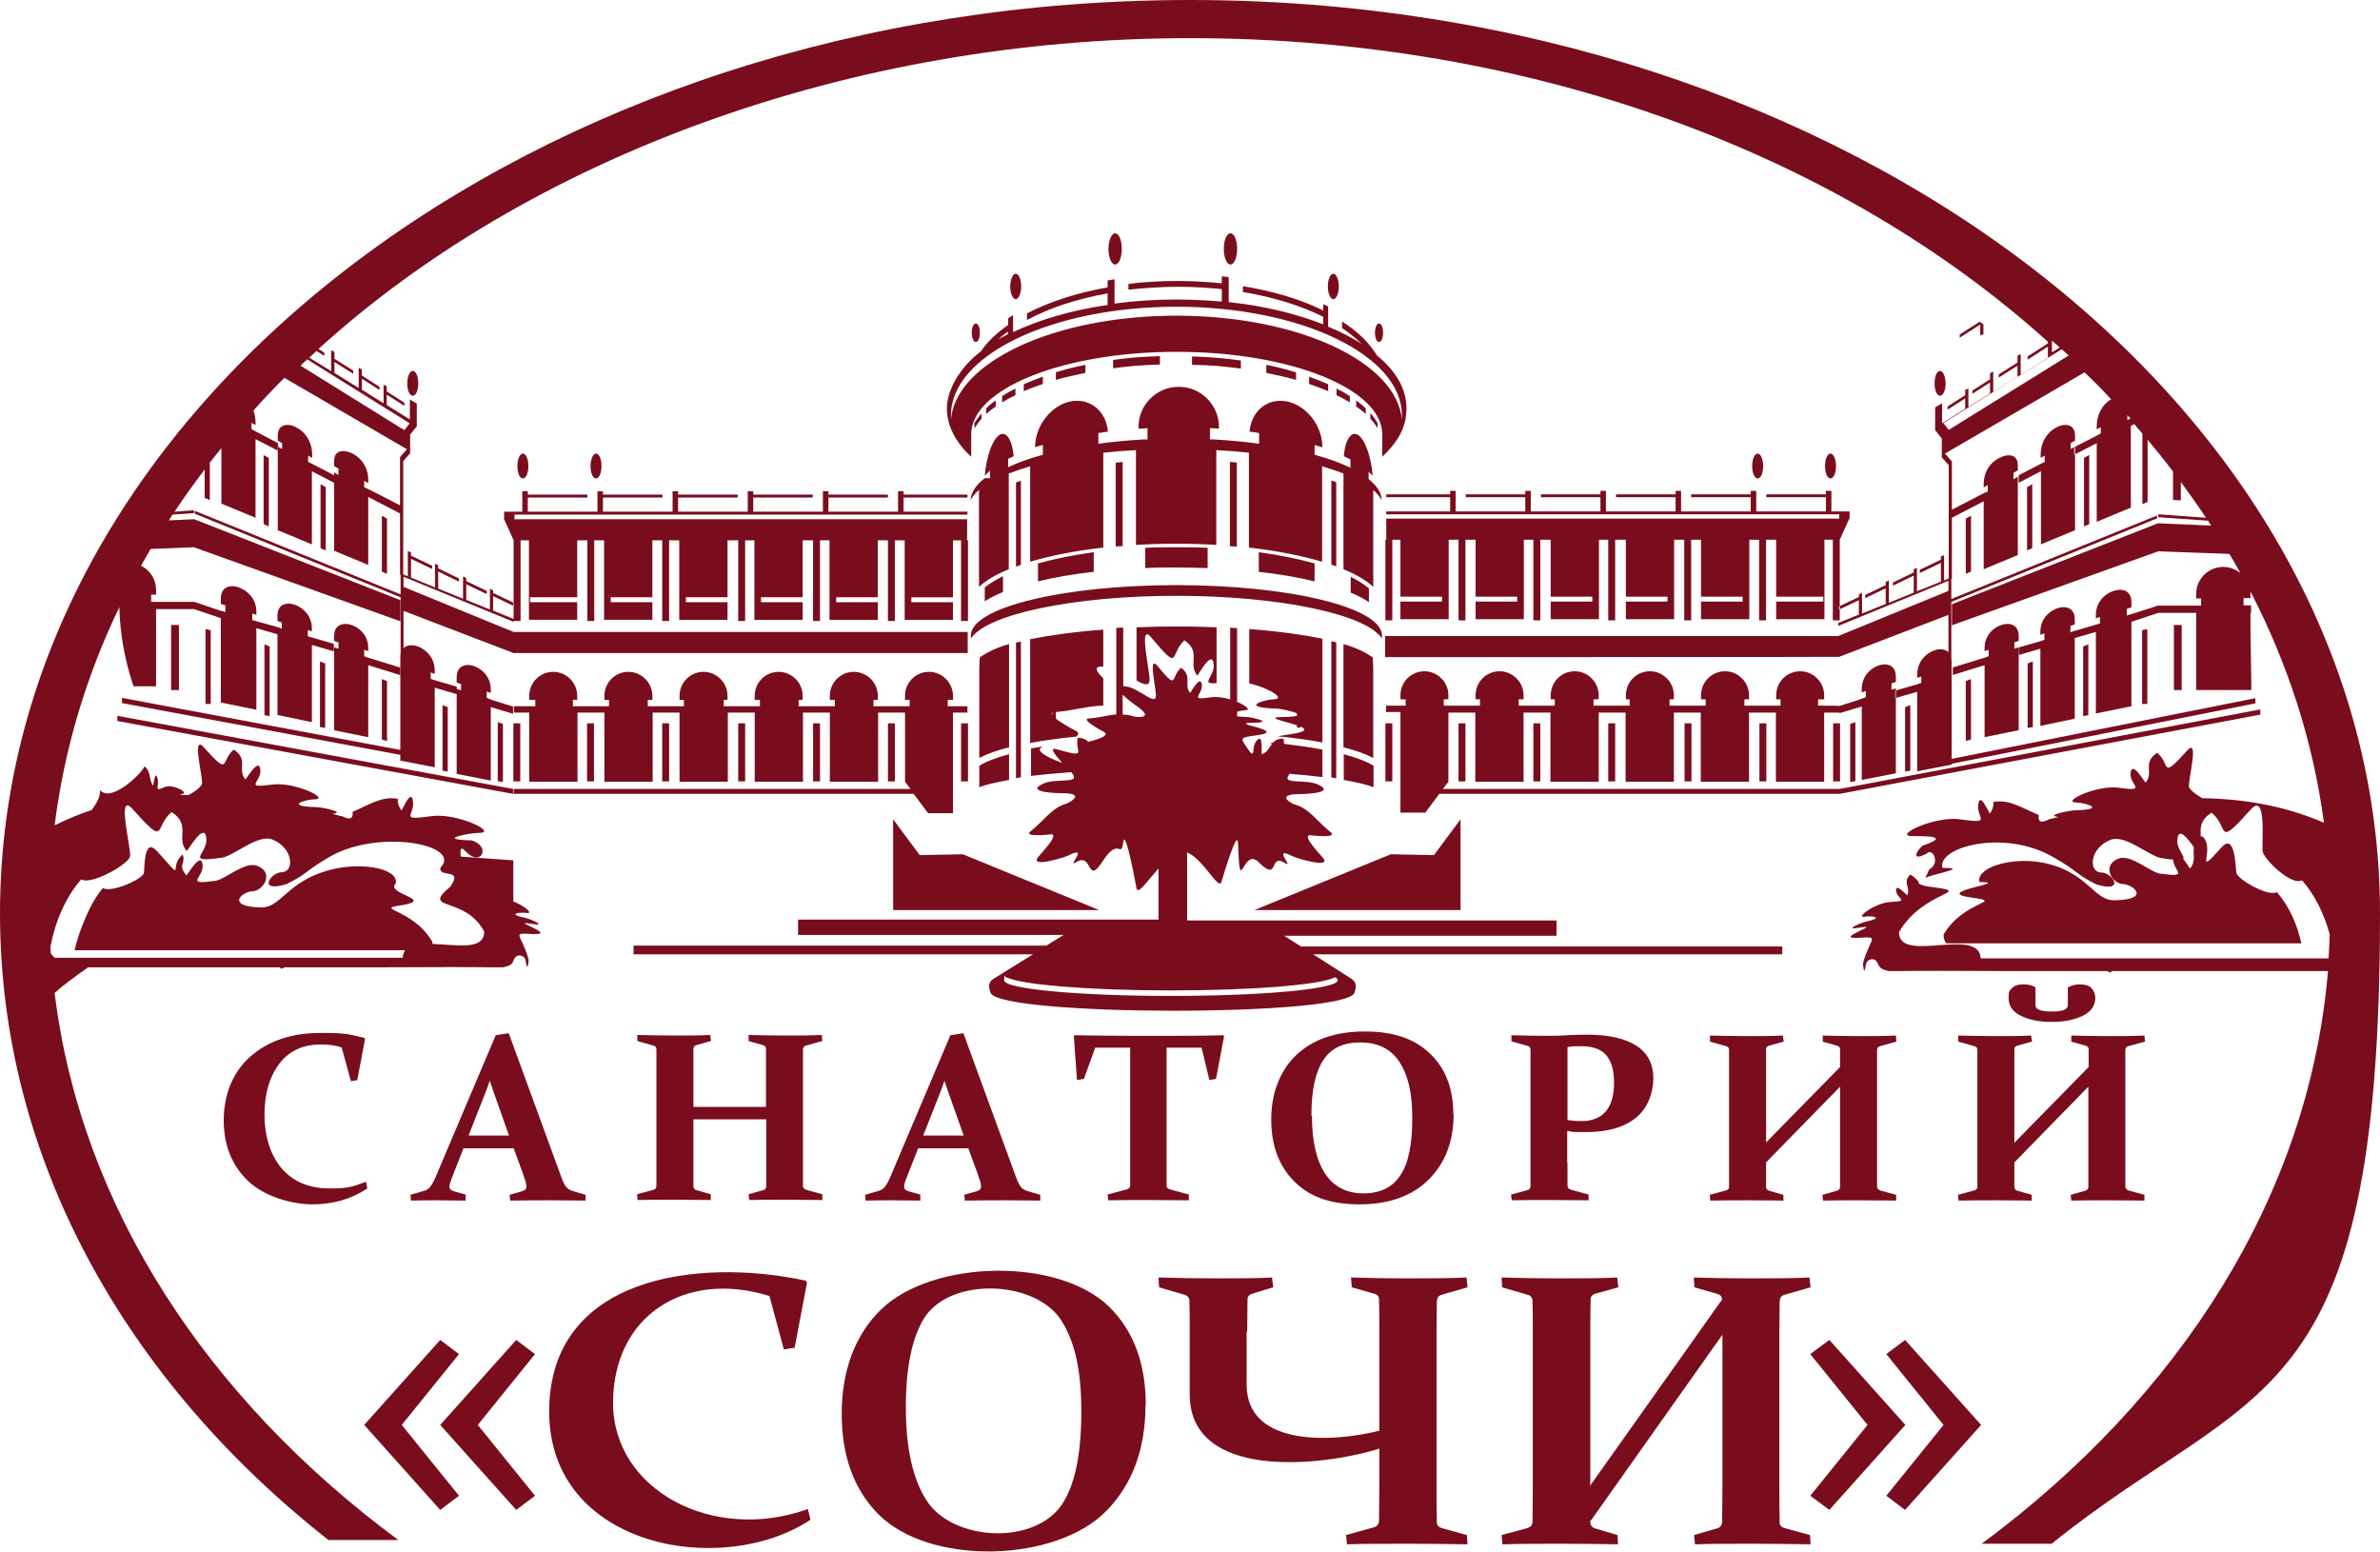 <?xml version="1.0" encoding="UTF-8"?>
<svg id="Layer_1" xmlns="http://www.w3.org/2000/svg" version="1.1" viewBox="0 0 823.4 536.7">
  <!-- Generator: Adobe Illustrator 29.3.1, SVG Export Plug-In . SVG Version: 2.1.0 Build 151)  -->
  <defs>
    <style>
      .st0 {
        fill: #7a0d1d;
        fill-rule: evenodd;
      }
    </style>
  </defs>
  <path class="st0" d="M385.8,80.7c1.3,0,2.3,2.4,2.3,5.4s-1,5.4-2.3,5.4-2.3-2.4-2.3-5.4,1.1-5.4,2.3-5.4h0ZM411.7,0c227.4,0,411.7,141.5,411.7,316s-43.2,161.3-113.6,218h-24.2c68.6-50.8,113.3-120.4,119.8-198.1h-74.6l-.8.5-1.1-.5h-35c-16.5-.1-30-.1-36.2,0h-4.3c-2.8-.6-3.2-1.4-3.7-2.5-1-2.6-3.8-1.6-4.1,0-.7,4.3-.9,1.6-1.1,0l.4-1.5c2.6-7.9,5.3-7.9-1.9-7.5-9.1.5,8.1-4.8.9-3.6-6.8,1.2,0-1.6,1.3-1.9,7.4-1.6,2.1-2.2,0-1.8-3.7.6,3.7-4.9,8.9-5.1,6.8-.3,2.2-1,1.9-3.8-.4-3.1,3.7,1.5,3.8,1.5,1.4-2.7-1.8-4.3,1.1-7.2,1.4.8,2.3,1.9,2.9,2.5-.4.7.8,1.4,5.1,1.9,14.1,1.9-3.5,1.1-11.9,15.5-.2,11,26.6-1.6,28.2,8.5,0,.2,0,.4.1.6h120.3c.2-2.8.3-5.5.4-8.3-1.9-6.9-5-13.5-9.6-18.7-3.6,2.1-13.3-7.4-13.6-10-.4-3.1,1.5-20.7-4.1-14.5-12.3,13.7-7.3,6.2-13.6,1.1-4.3,2.9-3.8,5.6-3.7,8.4.1-.1.3-.2.4-.3,5.2,4.2-3.4,15.2,6.8,3.9,4.6-5.1,4.8,6.3,5.1,8.8.3,2.2,11,8.4,14,6.7,4.3,4.8,7,11.1,8.5,17.7h-122.8c-.6-.6-1-1.6-1-3,6.9-11.9,21.5-11.2,9.8-12.8-14.8-2,14.7-5.3,2.6-5.4-1.5-6,17.6-11.2,31.6-3.2,7.7,4.4,9.8,9.8,15.4,9.5,12.5-.3,6.1-5.5,2.7-5.6-3.6,0-7.7-6.3-1.6-8.8,4.2-1.7,11.1,4.8,14.5,5.2,10.4,1.4,4.6-.8,4.4-4.9-1.1,0-2.4-.2-4.1-.5-4.1-.6-12.5-8.3-17.5-6.3-7.4,2.9-7.7,11.2-3.3,11.3,4.1,0,8.6,7.3-1.7,4.1-7.8-4-5.7-4.2-15-9.5-17-9.7-40-3.4-38.2,3.8,8.9,0-1,1.6-5.9,3.4.4-.7.8-1.6,1.3-2.8,4.1-2.2,1.2-7.8-.9-5.5-6.6,3.4-2.1-2.8-1-2.9,10.1-3.5-.6-3.1-4.1-3.2-6.4-.1,7.9-7,16.6-5.8,11.4,1.6,5.9-.2,6.4-4.9.5-5.2,3.7,2.8,4,2.9,1.1-1.4,1.3-2.7,1.3-4,5.6-1,10,2.2,15.6,4.5,0,.4,0,.8,0,1.1.2,1.7,1.6,1.4,3.6.4,0,0,1.2-.3,3.3-.8-5-.5,3.6-2.2,5.5-2.3,11.5-.3,3.8-2.6.7-2.7-5.6-.1,7-6.2,14.7-5.1,10.1,1.4,3.6-.9,4-5.1.5-4.6,4.9,3.3,5.2,3.3,3-3.5-1.3-6.8,4-10.3,4.8,3.9,1,9.6,10.4-.8,4.3-4.7.3,10.2.6,12.5.1.9,2.2,2.6,4.6,4,13.7.2,28.4,2.5,42.1,8.5-3.7-28-12.4-54.8-25.4-80,0,.2,0,.5,0,.7v1.6h-2.4v2.5h2.4s.2,0,.2,0v2.6h-.2v5.8l.3,20.9h-19.1v-26.7h-13.1l-9.3,3.1v29.2l-12.3,2.5v-28.2l-7.3,2.1v27.9l-11.9,2.5v-26.7l-7.6,2.2v-2.6l7.6-2.2h0s1.4-.5,1.4-.5v-2.2l-1.4.5v-1c0-4.5,3-7.1,5.6-8.1,2.5-1,6.3-.7,6.3,3.7v1.8l-1.5.5v2.2l1.2-.4h0c0,0,7.9-2.3,7.9-2.3h0c0,0,1.1-.3,1.1-.3v-2.3l-1.4.5v-1.1c0-4.6,3.1-7.3,5.8-8.3,2.6-1,6.5-.8,6.5,3.8v1.8l-1.6.5v2.3l1.6-.5h0c0,.1,9.1-2.9,9.1-2.9h0c0,0,.2,0,.2,0h0s0,0,0,0h13.1s1.7,0,1.7,0v-2.5h-1.7v-1.6c0-5.1,4.2-9.3,9.4-9.3h0c2.2,0,4.2.8,5.9,2.1-1.2-2.2-2.5-4.4-3.8-6.6l-24.6-.9-71.4,25.6v-7.3l71.3-28h0s0,0,0,0h0s0,0,0,0l18.4.8-1.1-1.7-17.2-1.2v-1l16.5,1.2c-2.8-4.2-5.7-8.3-8.7-12.4v6.4l-2.7-.2v-9.8c-2.8-3.7-5.8-7.4-8.8-11v21.5l-1.8.8v-24.4c-.9-1.1-1.9-2.2-2.8-3.3l-1.2.6v28.3l-11.8,4.9v-27.2l-7.8,4v-2.6l7.8-4h0c0,0,1.4-.8,1.4-.8v-2.1l-1.4.7v-1c0-4.3,2-7.6,5-9.4-3-3.2-6-6.3-9.2-9.3l-48.3,28.1,2.4,2.7-1,.6,1-.6v16.7l11.4-5.9h0c0,.1,1-.4,1-.4v-2.2l-1.4.8v-1c0-4.4,2.2-7.6,5.4-9.2,2.4-1.3,6.4-1.8,6.4,2.6v1.7l-1.5.9v2.2l1.5-.9v27.1l-11.8,4.9v-23.5l-11,5.7v21.1h-.2c0,.1,0,.1,0,.1v3.6h0s0,3.3,0,3.3l71.2-28.9v1l-71.2,28.9v4h0v15.4c0,.4.1.8.1,1.3v33.6l105.1-21v1.8l-105.1,20.9v.3l-11.9,2.3v-27.5l-7.6,2.2v-2.6l7.6-2.2h0s1.4-.5,1.4-.5v-2.2l-1.4.5v-1.1c0-4.6,3-7.3,5.6-8.3,1.7-.7,3.9-.8,5.2.5v-12.9l-37.8,14.5h0c0,.1-157.1.1-157.1.1v-7.3h156.8s38.1-15.6,38.1-15.6v-3.5l-38.1,15.6v-1l7.1-2.9v-5l-6.9,3.3v-1.1l6.9-3.3v-.9l1.1-.5v7.1l-.4.2,8.6-3.5v-5.4l-7.1,3.4v-1.1l7.1-3.4v-1.1l1.1-.5v7.7l8.6-3.5v-5.9l-7.2,3.5v-1.1l7.2-3.5v-1.1l1.1-.5v8.2h-.3c0,.1,8.6-3.4,8.6-3.4v-6.5l-7.3,3.5v-1.1l7.3-3.5v-1.1l1.1-.5v8.7l-1.1.5,2.7-1.1v-39.2l-2.4-2.7h0s0,0,0,0h0c0,0,0,0,0,0v-6.5l-2.2-2.8h-.1c0,0,0-8,0-8l2.4-1.4v6.9l8-5v-3.6l-6.1,3.9v-1.1l6.1-3.9v-1.8l1.1-.5v6.4l7.5-4.7v-3.8l-6.1,3.9v-1.1l6.1-3.9v-2.1l1.1-.6v7l8.4-5.2v-3.8l-6.5,4.1v-1.1l6.5-4.1v-2.4l1.1-.5v7.2l9.4-5.8v-4l-7,4.5v-1.1l7-4.5v-.6C636.5,53.3,530.2,13.2,411.7,13.2S182.6,54.9,110.2,120.7l2,1.3v1.1l-2.7-1.7c-.8.8-1.7,1.5-2.5,2.3l7.6,4.7v-7.2l1.1.5v2.4l6.5,4.1v1.1l-6.5-4.1v3.8l8.4,5.2v-7l1.1.6v2.1l6.1,3.9v1.1l-6.1-3.9v3.8l7.5,4.7v-6.4l1.1.5v1.8l6.1,3.9v1.1l-6.1-3.9v3.6l8,5v-6.9l2.4,1.4v8h-.1c0,0-2.2,2.7-2.2,2.7v6.5h0s0,0,0,0h0c0,0,0,0,0,0l-2.4,2.7v39.2l2.7,1.1-1.1-.5v-8.7l1.1.5v1.1l7.3,3.5v1.1l-7.3-3.5v6.5l8.6,3.5h-.3v-8.3l1.1.5v1.1l7.2,3.5v1.1l-7.2-3.5v5.9l8.6,3.5v-7.7l1.1.5v1.1l7.1,3.4v1.1l-7.1-3.4v5.4l8.6,3.5-.4-.2v-7.1l1.1.5v.9l6.9,3.3v1.1l-6.9-3.3v5l7.1,2.9v1l-38.1-15.6v3.5l38.1,15.6h0s157.1,0,157.1,0v7.3h-157.1s-38.1-14.6-38.1-14.6v12.9c1.3-1.3,3.5-1.2,5.2-.5,2.5,1,5.6,3.7,5.6,8.3v1.1l-1.4-.5v2.2l1.4.5h0s7.6,2.2,7.6,2.2v2.6l-7.6-2.2v27.5l-11.9-2.3v-2l-96.3-17.9v-1.8l96.3,18v-32c0-.5,0-.9.1-1.3v-15.4h0v-4.1l-71.2-28.9v-1l71.2,28.9v-3.3h0s0-3.5,0-3.5h0c0,0-.2-.1-.2-.1v-21.1l-11-5.7v23.5l-11.8-4.9v-27.1l1.5.9v-2.2l-1.5-.9v-1.7c0-4.4,4.1-3.8,6.4-2.6,3.2,1.7,5.4,4.8,5.4,9.2v1l-1.4-.8v2.2l1,.5h0c0-.1,11.4,5.8,11.4,5.8v-16.7l1,.6-1-.6,2.4-2.7-42.4-24.7c-3.7,3.7-7.3,7.4-10.7,11.3.4,1.2.7,2.6.7,4v1l-1.4-.7v2.1l1.4.8h0c0,0,7.8,4.1,7.8,4.1v2.6l-7.8-4v27.2l-11.8-4.9v-19.2c-1.3,1.7-2.7,3.3-4,5v13l-1.8-.8v-9.8c-3.6,4.8-7.1,9.6-10.4,14.6l6.7-.5v1l-7.4.5c-.4.7-.9,1.3-1.3,2l8.8-.4h0s0,0,0,0h0s0,0,0,0l71.3,28v7.3l-71.4-25.6-15,.6c-1.1,1.9-2.2,3.9-3.3,5.8,3.1,1.5,5.2,4.7,5.2,8.4v1.6h-1.7v2.5h1.7s13.1,0,13.1,0h0s0,0,0,0h.2c0,0,9.1,3.1,9.1,3.1h0c0-.1,1.6.4,1.6.4v-2.3l-1.6-.5v-1.8c0-4.6,3.9-4.9,6.5-3.8,2.6,1,5.8,3.7,5.8,8.3v1.1l-1.4-.5v2.3l1.1.3h0c0,0,7.9,2.2,7.9,2.2h0c0,0,1.2.5,1.2.5v-2.2l-1.5-.5v-1.8c0-4.5,3.8-4.7,6.3-3.7,2.5,1,5.6,3.6,5.6,8.1v1l-1.4-.5v2.2l1.4.4h0s7.6,2.2,7.6,2.2v2.6l-7.6-2.2v26.7l-11.9-2.5v-27.9l-7.3-2.1v28.2l-12.3-2.5v-29.2l-9.3-3.1h-13.1v26.7h-7.8c-3-8.9-4.7-18.1-4.9-27.4-11.5,23.9-19.1,49.2-22.4,75.5,4.2-2.1,8.5-3.9,12.8-5.3,1.9-2.5,3.1-4.8,2.9-6.9,3.7,4.5,14.2-5.4,15.4-8.2,2.5,2,1.3,4.5,3,6.7,0,0,.7-5.7,1.5-2.6.7,2.8-1.4,4.9,2.3,3.1,2.8-1.3,8.5,1.8,6.4,2.3-.2,0-.6.2-.9.4,1,0,2,0,3,0,2.5-1.4,4.5-3,4.6-4,.3-2.3-3.7-17.3.6-12.5,9.4,10.4,5.6,4.7,10.4.8,5.3,3.5,1,6.8,4,10.3.3,0,4.7-7.9,5.2-3.3.4,4.2-6.1,6.5,4,5.1,7.7-1.1,20.3,5,14.7,5.1-3.1,0-10.8,2.4.7,2.7,1.8,0,10.5,1.8,5.5,2.3,2.1.6,3.3.9,3.3.8,2,1,3.4,1.3,3.7-.4,0-.2,0-.6,0-1.1,5.6-2.3,9.9-5.5,15.6-4.5,0,1.3.2,2.6,1.3,4,.3,0,3.5-8.1,4-2.9.5,4.7-5,6.5,6.4,4.9,8.7-1.2,23,5.6,16.6,5.8-3.5,0-15.7,2.3-2.7,2.6,6.9,2.1,3.2,9.7-2.4,3.5-1.5-1.6-1.6-.1-1.4,2.1l18.2,1.3v14.2c4,1.6,7.2,4.4,4.5,4-2-.3-7.4.2,0,1.8,1.3.3,8.1,3.1,1.3,1.9-7.3-1.3,10,4,.9,3.6-7.2-.4-4.4-.4-1.8,7.5l.4,1.5c-.2,1.6-.4,4.3-1.1,0-.2-1.6-3.1-2.6-4.1,0-.4,1.2-.8,1.9-3.7,2.5h-4.3c-6.2-.1-19.6-.1-36.2,0h-35l-1.1.5-.8-.5H30.5c-4.7,3.3-8.9,6.4-11.6,8.9,9.1,74.1,52.9,140.4,118.9,189.2h-24.2C43.2,477.3,0,400.5,0,316,0,141.5,184.3,0,411.7,0h0ZM737,144.7l-1-1.1v1.7l1-.5h0ZM715.7,123c-.8-.7-1.6-1.5-2.4-2.2l-13.8,8.6h0s0,0,0,0l-27.1,16.9h0c0,.1,0,.1,0,.1l1.8,2.3,41.6-25.8h0ZM712.6,120.2c-.9-.8-1.8-1.6-2.7-2.4v4.1l2.7-1.7h0ZM106.3,124.3c-.8.7-1.6,1.5-2.3,2.2l35.9,22.3,1.8-2.3h0s0-.1,0-.1l-27.1-16.9h0s-8.3-5.2-8.3-5.2h0ZM17.5,327.9c0,.7,0,1.3.1,2l1.3,1.4h120.4c0-.2.1-.4.1-.6.1-.8.4-1.4.8-2H25.8c1.5-6.6,5.5-16.7,9.8-21.5,3,1.7,13.9-3.1,14.2-5.3.3-2.5,0-12.5,4.6-7.4,10.2,11.3,3.6,5.3,8.8,1.1,1.2,3.3-1.9,3.4,1.3,7.2.3,0,5.1-8.6,5.6-3.6.4,4.5-6.6,7,4.4,5.5,3.4-.5,10.3-6.9,14.5-5.2,6.1,2.4,2,8.7-1.6,8.8-3.4,0-9.7,5.2,2.7,5.6,5.6.2,7.7-5.1,15.4-9.5,14-8,32.9-4.7,31.4,1.2-3.6,3.6,13,5.4,2.9,7.4-11.7,1.6,2.9.9,9.8,12.8,0,.3,0,.5,0,.7,8.1.3,18.1,2.4,17.9-4.3-6.8-12.6-22.1-6.8-11.7-15.5,4.7-6.7-4.2-2.8-3.4-6.6,7.7-7.9-21.3-13.5-38.2-3.8-9.3,5.4-7.2,5.6-15,9.5-10.3,3.2-5.7-4-1.7-4.1,4.4,0,4.1-8.4-3.3-11.3-5-2-13.4,5.8-17.5,6.3-13.2,1.8-4.8-1.2-5.3-6.7-.6-6.1-6.4,4.3-6.8,4.4-3.9-4.6,1.7-8.9-5.2-13.5-6.3,5.1-1.3,12.6-13.6-1.1-5.6-6.2-.4,13.4-.8,16.4-.3,2.6-13.3,10.1-16.9,8-5.6,6.4-9.1,14.9-10.7,23.6h0ZM759,293.2c-.4,2.4.8,4.7-1.3,7.2-.1,0-1.2-1.8-2.4-3.3.8-.9-2.4-3.4-2-6.8.4-4.6,4,.3,5.8,2.9h0ZM185.1,468.4l-19.8,24.5,19.8,24.5-6.5,4.9-26.3-29.4,26.3-29.4,6.5,4.9h0ZM158.8,468.4l-19.8,24.5,19.8,24.5-6.5,4.9-26.3-29.4,26.3-29.4,6.5,4.9h0ZM626.3,517.4l19.8-24.5-19.8-24.5,6.6-4.9,26.3,29.4-26.3,29.4-6.6-4.9h0ZM652.6,517.4l19.8-24.5-19.8-24.5,6.5-4.9,26.3,29.4-26.3,29.4-6.5-4.9h0ZM697,395.2l25.6-26.1c0-2.3,0-4.3,0-6.1,0-.7-.4-1.1-1.1-1.3l-4.9-1.4v-2.1c3.4.1,7.6.2,12.5.2s9,0,12.8-.2l.2,2.1-5.8,1.6c-.6.2-1,.6-1,1.3,0,1.8,0,4,0,6.8v32.4c0,3.2,0,5.9,0,8.1,0,.6.4,1,1.1,1.3l5.5,1.5v2c-3.9,0-8.3-.1-13.2-.1s-8.8,0-12.1.1l-.2-2,5-1.4c.7-.2,1.1-.7,1.1-1.4,0-2.1,0-4.8,0-8v-26.6l-25.6,26.2c0,3.5,0,6.3,0,8.4,0,.8.4,1.2,1.1,1.4l4.9,1.4v2c-3.4,0-7.4-.1-12.2-.1s-9.2,0-13.1.1l-.2-2,5.6-1.5c.7-.2,1.1-.6,1.1-1.3,0-2.2,0-4.9,0-8.1v-32.4c0-2.7,0-5,0-6.8,0-.7-.4-1.2-1-1.3l-5.6-1.6v-2.1c3.8.1,8.1.2,12.8.2s9,0,12.4-.2l.3,2.1-5,1.4c-.7.2-1.1.6-1.1,1.2,0,2,0,4.2,0,6.9v25.4h0ZM715.5,341.5c1.3-.7,2.8-1,4.2-1s3.1.4,3.9,1.3c.8.9,1.3,2,1.3,3.4,0,2.7-1.5,4.8-4.4,6.2-2.9,1.4-6.5,2.1-10.7,2.1s-7.7-.7-10.6-2.1c-2.9-1.4-4.3-3.5-4.3-6.2s.4-2.5,1.2-3.4c.8-.9,2.2-1.3,3.9-1.3s2.9.3,4.2,1v6.2c0,1.5,1.9,2.2,5.7,2.2s5.5-.7,5.5-2.2v-6.2h0ZM611,395.2l25.6-26.1c0-2.3,0-4.3,0-6.1,0-.7-.4-1.1-1.1-1.3l-4.9-1.4v-2.1c3.4.1,7.6.2,12.5.2s9,0,12.8-.2l.2,2.1-5.7,1.6c-.6.2-1,.6-1,1.3,0,1.8,0,4,0,6.8v32.4c0,3.2,0,5.9,0,8.1,0,.6.4,1,1.1,1.3l5.5,1.5v2c-3.9,0-8.3-.1-13.2-.1s-8.8,0-12.1.1l-.2-2,5-1.4c.7-.2,1.1-.7,1.1-1.4,0-2.1,0-4.8,0-8v-26.6l-25.6,26.2c0,3.5,0,6.3,0,8.4,0,.8.4,1.2,1.1,1.4l4.9,1.4v2c-3.4,0-7.4-.1-12.2-.1s-9.2,0-13.1.1l-.2-2,5.6-1.5c.7-.2,1.1-.6,1.1-1.3,0-2.2,0-4.9,0-8.1v-32.4c0-2.7,0-5,0-6.8,0-.7-.4-1.2-1-1.3l-5.6-1.6v-2.1c3.8.1,8.1.2,12.8.2s9,0,12.4-.2l.3,2.1-5,1.4c-.7.2-1.1.6-1.1,1.2,0,2,0,4.2,0,6.9v25.4h0ZM542.3,387.4c1.6.3,3.2.4,4.8.4,3.7,0,6.5-1.1,8.4-3.3,1.9-2.2,2.9-5.5,2.9-9.9s-.9-7.5-2.7-9.6c-1.8-2.1-4.7-3.1-8.7-3.1s-3.1.1-4.7.3v25.1h0ZM542.3,402.3c0,1.6,0,3.1,0,4.4,0,1.3,0,2.5,0,3.5,0,.6.4,1.1,1.1,1.3l6.2,1.7v2c-4.2,0-8.8-.1-13.5-.1s-9.3,0-13.1.1l-.2-2,5.6-1.5c.7-.2,1.1-.6,1.1-1.3,0-1.1,0-2.3,0-3.6,0-1.3,0-2.8,0-4.5v-32.4c0-1.4,0-2.6,0-3.7,0-1.1,0-2.1,0-3.1,0-.7-.4-1.2-1-1.3l-5.6-1.6v-2.1c3.8.1,7.7.2,11.5.2s5.2,0,7.7-.2c2.5-.1,4.7-.2,6.8-.2,7.6,0,13.3,1.3,17.2,3.8,3.9,2.5,5.9,6.3,5.9,11.3s-2,10.5-6.1,13.7c-4.1,3.3-9.8,4.9-17.2,4.9s-4.2-.2-6.5-.4v11.1h0ZM453.9,386c0,8.7,1.5,15.3,4.5,19.9,3,4.6,7.5,6.9,13.3,6.9s10.1-2.1,12.8-6.3c2.8-4.2,4.1-10.7,4.1-19.7s-1.5-14.9-4.4-19.4c-2.9-4.5-7.4-6.8-13.6-6.8s-10.2,2.1-12.9,6.3c-2.7,4.2-4,10.5-4,19h0ZM502.9,385.4c0,9.4-2.9,16.9-8.6,22.6-5.7,5.7-13.7,8.6-23.9,8.6s-17.3-2.6-22.6-7.9c-5.3-5.3-8-12.4-8-21.4s2.9-16.8,8.6-22.3c5.8-5.5,13.7-8.2,23.8-8.2s17.3,2.6,22.6,7.7c5.3,5.1,8,12.1,8,20.9h0ZM397.5,415.1c-4.9,0-9.6,0-14.1.1l-.2-2,6.7-1.8c.7-.2,1.1-.7,1.1-1.3,0-2,0-4.6,0-7.9v-39.8h-12.1l-3.9,10.8-2.4.4-1.1-15.2.3-.3c6.9.1,13.5.2,19.8.2h11.7c6.3,0,13,0,19.9-.2l.3.3-2.8,14.8-2.3.4-2.7-11.2h-12.1v39.8c0,3.2,0,5.8,0,7.9,0,.7.4,1.1,1.1,1.3l6.6,1.8v2c-4.5,0-9.2-.1-14-.1h0ZM317.7,397.1l-3,7.6c-.6,1.5-1,2.7-1.4,3.6-.3.9-.5,1.6-.5,2.1s.1.8.4,1.1c.2.2.6.4,1.2.6l4,1.1v2.1c-3.9,0-7.2-.1-9.8-.1s-5.7,0-9.1.1l-.2-2,4.5-1.3c1.1-.3,1.8-.8,2.4-1.5.5-.7,1.1-1.7,1.7-3.1l20.9-49.3,4.5-.7,18.1,49.5c.7,1.9,1.3,3.2,1.9,3.8.6.7,1.4,1.1,2.5,1.4l4.1,1.2v2c-3.7,0-7.5-.1-11.3-.1s-10,0-14.8.1l-.2-2,4.2-1.2c.6-.2,1-.4,1.2-.6.2-.2.4-.6.4-1.1s-.1-1.3-.4-2.1c-.3-.9-.7-2-1.2-3.5l-2.8-7.6h-17.2ZM326.8,373.7c-.5,1.4-1,2.9-1.6,4.4l-5.8,14.7h14l-5.2-14.7c-.5-1.5-1-3-1.5-4.4h0ZM239.9,387.2v15.1c0,3.2,0,5.9,0,8,0,.8.4,1.2,1.1,1.4l4.9,1.4v2c-3.4,0-7.4-.1-12.2-.1s-9.2,0-13.1.1l-.2-2,5.6-1.5c.7-.2,1.1-.6,1.1-1.3,0-2.2,0-4.9,0-8.1v-32.4c0-2.7,0-5,0-6.8,0-.7-.4-1.2-1-1.3l-5.6-1.6v-2.1c3.8.1,8.1.2,12.8.2s9,0,12.4-.2l.3,2.1-5,1.4c-.7.2-1.1.6-1.1,1.3,0,1.9,0,4.2,0,6.9v13.2h25.1v-13.2c0-2.6,0-4.9,0-6.9,0-.7-.4-1.1-1.1-1.3l-4.9-1.4v-2.1c3.4.1,7.6.2,12.5.2s9,0,12.8-.2l.2,2.1-5.7,1.6c-.6.2-1,.6-1,1.3,0,1.8,0,4,0,6.8v32.4c0,3.2,0,5.9,0,8.1,0,.6.4,1,1.2,1.3l5.5,1.5v2c-3.9,0-8.3-.1-13.2-.1s-8.8,0-12.1.1l-.2-2,5-1.4c.7-.2,1.1-.7,1.1-1.4,0-2.1,0-4.8,0-8v-15.1h-25.1ZM160.4,397.1l-3,7.6c-.6,1.5-1,2.7-1.4,3.6-.3.9-.5,1.6-.5,2.1s.1.8.4,1.1c.2.2.6.4,1.2.6l4,1.1v2.1c-3.9,0-7.2-.1-9.8-.1s-5.7,0-9.1.1l-.2-2,4.5-1.3c1.1-.3,1.8-.8,2.4-1.5.5-.7,1.1-1.7,1.7-3.1l20.9-49.3,4.5-.7,18.1,49.5c.7,1.9,1.3,3.2,1.9,3.8.6.7,1.4,1.1,2.5,1.4l4.1,1.2v2c-3.7,0-7.5-.1-11.3-.1s-10,0-14.8.1l-.2-2,4.2-1.2c.6-.2,1-.4,1.2-.6.2-.2.4-.6.4-1.1s-.1-1.3-.4-2.1c-.3-.9-.7-2-1.2-3.5l-2.8-7.6h-17.2ZM169.5,373.7c-.5,1.4-1,2.9-1.6,4.4l-5.8,14.7h14l-5.2-14.7c-.5-1.5-1-3-1.5-4.4h0ZM123.7,373.6l-2.3.4-3.2-11.7c-2.2-.7-4.6-1-7.2-1-6.2,0-11,2.2-14.4,6.7-3.4,4.5-5.1,10.4-5.1,17.6s2,14,6,18.6c4,4.6,9.5,6.9,16.6,6.9s8.1-.8,12.5-2.3l.5,2.3c-5.6,3.7-11.9,5.5-19,5.5s-16.6-2.7-22.2-8c-5.6-5.3-8.5-12.4-8.5-21.1s3.1-16.7,9.3-22.1c6.2-5.4,14.3-8.1,24.2-8.1s10,.6,15.1,1.7l.3.4-2.7,14.2h0ZM550,514.1l45.8-64.6c0-3.7,0,2.9-.1,0,0-1.1-.6-1.7-1.8-2l-7.7-2.2-.2-3.4c5.6.2,12.2.3,19.9.3s14.2,0,20.1-.3l.4,3.4-9.1,2.6c-1,.3-1.5,1-1.6,2.2,0,2.9-.1,6.5-.1,10.9v52.5c0,5.2,0,9.5.1,13.1,0,1,.6,1.7,1.8,2l8.7,2.4.2,3.2c-6.3-.1-13.3-.2-20.9-.2s-13.8,0-19.1.2l-.3-3.2,7.9-2.3c1.1-.3,1.8-1.1,1.8-2.3,0-3.5.1-7.8.1-13v-51.7l-45.8,64.7c0,5.6,0-3.5.1,0,0,1.2.6,2,1.7,2.3l7.7,2.3.2,3.2c-5.5-.1-11.9-.2-19.4-.2s-14.5,0-20.6.2l-.3-3.2,8.9-2.4c1.2-.4,1.7-1,1.8-2,0-3.6.1-7.9.1-13.1v-52.5c0-4.4,0-8-.1-10.9,0-1.1-.6-1.9-1.6-2.2l-8.9-2.6-.2-3.4c6.1.2,12.9.3,20.4.3s14.2,0,19.6-.3l.4,3.4-7.9,2.2c-1.1.3-1.7,1-1.7,2-.1,3.2-.1,6.9-.1,11.1v53.5h0ZM431.3,460.6v18.4c0,21.7,30.1,19.9,45.9,15.9v-34.3c0-4.2,0-8-.1-11.1,0-1.1-.6-1.7-1.7-2l-7.7-2.2-.3-3.4c5.6.2,12.2.3,19.9.3s14.1,0,20.1-.3l.3,3.4-9,2.6c-1,.3-1.5,1-1.6,2.2,0,2.9-.1,6.5-.1,10.9v52.5c0,5.2,0,9.5.1,13.1,0,1,.6,1.7,1.8,2l8.6,2.4.2,3.2c-6.3-.1-13.2-.2-20.9-.2s-14.4,0-20.8.2l-.3-3.2,9.7-2.7c1.1-.3,1.7-1.2,1.7-2.3,0-3.2.1-7.4.1-12.6v-12.3c-20.1,6.3-65.6,11-65.6-18.8v-21.3c0-4.4,0-8-.1-10.9,0-1.1-.6-1.9-1.6-2.2l-8.9-2.6-.2-3.4c6.2.2,13,.3,20.4.3s13.9,0,18.9-.3l.4,3.4-7.2,2.2c-1.1.3-1.7,1-1.7,2,0,3.1-.1,6.9-.1,11.1h0ZM313.4,486.9c0,14,2.4,24.8,7.2,32.2,9.1,14.1,37.6,15.6,47,1,4.4-6.8,6.5-17.4,6.5-31.9s-2.3-24.1-6.9-31.4c-8.8-14-38.4-15.3-47.5-.8-4.2,6.8-6.3,17.1-6.3,30.8h0ZM396.3,486c0,15.2-4.5,27.4-13.5,36.6-17.5,18-61.3,19.1-79,1.1-8.4-8.5-12.6-20.1-12.6-34.7s4.5-27.2,13.6-36c17.6-17.2,61.3-18.3,79-.9,8.4,8.3,12.6,19.6,12.6,33.9h0ZM274.8,466.2l-3.6.6-5-18.5c-29.3-9.1-54.1,6.9-54.1,37s34.5,48.5,67.4,36.7l.9,3.7c-30.6,20.3-90.4,9.6-90.4-37.4s51.7-53.3,88.8-45.3l.4.7-4.3,22.6h0ZM142.8,128.3c-1,0-1.9,1.9-1.9,4.3s.8,4.3,1.9,4.3,1.9-1.9,1.9-4.3-.8-4.3-1.9-4.3h0ZM177.5,272.9l-136.9-25.3v1.8l136.9,25.2v-1.6h0ZM177.5,244.4l-7.7-2.4h0c0-.1-1.4-.6-1.4-.6v-2.2l1.4.5v-1.1c0-4.5-3-7.1-5.5-8.1-2.5-1-6.3-.7-6.3,3.8v1.8l1.5.5v2.2l-1.5-.5v29.4l11.8,2.3v-25.4l7.7,2.3v-2.3h0ZM102.5,147.8c-2.4-1.3-6.4-1.5-6.4,2.9v1.7l1.5.9v2l-1.5-.8v28.9l11.8,4.9v-25.3l7.7,4v-2.6l-7.9-4.1h0c0,0-1.1-.5-1.1-.5v-2.2l1.4.8v-1c0-4.4-2.2-7.9-5.4-9.5h0ZM93,158.4l-1.8-1v23.9l1.8.8v-23.8h0ZM138.4,230.9l-11-3.4h0s-1.4-.5-1.4-.5v-2.2l1.4.4v-1c0-4.4-3-7-5.5-7.9-2.5-1-6.3-.7-6.3,3.7v1.7l1.5.5v2.2l-1.5-.5v28.7l11.8,2.4v-24.9l11,3.4v-2.6h0ZM133.9,235.6l-1.8-.7v20.9l1.8.5v-20.7h0ZM133.9,179.4l-1.8-1v19.3l1.8.8v-19.1h0ZM112.7,168.5l-1.8-1v22.1l1.8.8v-21.9h0ZM72.9,218l-1.8-.4v25.9h1.8c0,.1,0-25.5,0-25.5h0ZM93.3,223.6l-1.8-.7v24.5l1.8.3v-24.2h0ZM112.5,229.5l-1.8-.7v22.7l1.8.3v-22.4h0ZM154.9,244.6l-1.8-.7v22.7l1.8.3v-22.4h0ZM174,250.4l-1.8-.6v20.4l1.8.3v-20.1h0ZM59.2,238.7h2.7v-22.5h-2.7v22.5h0ZM178,179.5v-1.5h156.7v-1h-22.1v-4.9h22.1v-1h-22.1v-1.2h-1.9v7.1h-24.1v-4.9h20.6v-1h-20.6v-1.2h-1.9v7.1h-24.1v-4.9h20.6v-1h-20.6v-1.2h-1.9v7.1h-24.1v-4.9h20.6v-1h-20.6v-1.2h-1.9v7.1h-24.1v-4.9h20.6v-1h-20.6v-1.2h-1.9v7.1h-24.1v-4.9h20.6v-1h-20.6v-1.2h-1.9v7.1h-2.6s-3.7,0-3.7,0v2.6l3.3,7.3v27.9h2.4v-27.9h2.9v27.5h16.7v-6.1h-16.3v-1.7h16.3v-19.7h3.5v27.9h2.4v-27.9h3.4v27.5h16.7v-6.1h-14.4v-1.7h14.4v-19.7h3.4v27.9h2.4v-27.9h3.5v27.5h16.7v-6.1h-14.4v-1.7h14.4v-19.7h3.7v27.9h2.4v-27.9h3.2v27.5h16.7v-6.1h-14.4v-1.7h14.4v-19.7h3.6v27.9h2.4v-27.9h3.3v27.5h16.7v-6.1h-14.4v-1.7h14.4v-19.7h3.5v27.9h2.4v-27.9h3.4v27.5h16.7v-6.1h-14.4v-1.7h14.4v-19.7h2.8v27.9h2.4v-27.9h-.3v-7.3h-156.7ZM639.9,179.5v-2.6h-3.7s-2.6,0-2.6,0v-4.9h0v-1h0v-1.2h-1.9v1.2h-20.6v1h20.6v4.9h-24.1v-4.9h0v-1h0v-1.2h-1.9v1.2h-20.6v1h20.6v4.9h-24.1v-4.9h0v-1h0v-1.2h-1.9v1.2h-20.6v1h20.6v4.9h-24.1v-7.1h-1.9v1.2h-20.6v1h20.6v4.9h-24.1v-7.1h-1.9v1.2h-20.6v1h20.6v4.9h-24.1v-7.1h-1.9v1.2h-22.1v1h22.1v4.9h-22.1v1h156.7v1.5h-156.7v7.3h-.3v27.9h2.4v-27.9h2.8v19.7h14.4v1.7h-14.4v6.1h16.7v-27.5h3.4v27.9h2.4v-27.9h3.5v19.7h14.4v1.7h-14.4v6.1h16.7v-27.5h3.3v27.9h2.4v-27.9h3.6v19.7h14.4v1.7h-14.4v6.1h16.7v-27.5h3.2v27.9h2.4v-27.9h3.7v19.7h14.4v1.7h-14.4v6.1h16.7v-27.5h3.5v27.9h2.4v-27.9h3.4v19.7h14.4v1.7h-14.4v6.1h16.7v-27.5h3.4v27.9h2.4v-27.9h3.5v19.7h16.3v1.7h-16.3v6.1h16.7v-27.5h2.9v27.9h2.4v-27.9h0l3.3-7.3h0ZM218.9,330.1h138.5l-13.7,8.5c-2,1.2-1.6,3.1-1,4.8,2.9,8.2,123,8.4,125.9,0,.6-1.7.9-3.5-1-4.8l-13.3-8.5h162.3v-2.7h-166.5l-5.8-3.7h94.2v-5.3h-127.8v-23.5c5.6,2.1,11,13.5,11.9,10.1.3-1,5.5-18.7,5.7-13.4.7,20,1.5,1.1,7.1,6.6,7.4,7.3,3.4-3.2,9.1.3,3.6,2.2-4.7-6,2.5-2.4,1.5.8,14.2,4.6,10.6.5-1-1.2-8.3-8.7-3.5-7.6,0,0,8.8,1,6.3-1.1-4.7-3.7-7.5-8.3-12.4-9.6-1-.2-6.9-3.5,1.2-3.6,1,0,13.8-.2,6.6-3.4-4.1-1.8-11.7,0-10.2-2.8.1-.2.4-.6.8-1.1v.3c4.1.3,7.8.7,11.1,1.1v-9.5c-4-.8-8.4-1.4-13.3-2,0-.6,0-1.2-.2-1.8-1.9,0-2.9.6-3.6,1.4h-.7c0,.1.2.3.3.5-1,1.3-1.5,2.9-3.5,3.5-.2-.2.7-7.7-1.8-4.6-1.7,2-.4,5-2,4.2-3.6-5.5-4.7-5.2,2.4-6.2,10.8-1.6-10.7-4.1-1.9-4.3,8.3,0-.4-2-2-2-1.4,0-2.4-.1-3.2-.2v-1.6c.9-.3,1.9-.4,2.6-.5,2.4,0,.6-1.6-2.6-2.9v-25.5c-.8,0-1.6-.1-2.4-.2v24.8c-2.2-.6-4.6-1-6.6-.7-8,1.2-2.9-.8-3.2-4.3-.4-3.9-3.9,2.8-4.1,2.8-2.3-3,1-5.8-3.1-8.7-3.8,3.3-.8,8.2-8.2-.7-3.4-4-.2,8.7-.5,10.6-.3,3.1-5.6-2.6-10-3.4-.5,0-1-.2-1.3-.2v-20.2c-.8,0-1.6,0-2.4.1v29.9c-2.9.3-6,1.2-9.4,1.4-3.3.2,4.6,4.4,4.6,4.4,3.4,1.4-1.6,2.9-4.9,3.7-.7-.8-1.7-1.3-3.6-1.4-1.3,4.9,4,7.2-7.2,4-3-.9-.7,1.9,1.8,4.7-4.9-1.8-10.1-4.3-6.6-5.7-1.5.2-2.9.5-4.2.7v9.5c4.1-.5,8.8-.9,13.9-1.3.4.5.7.8.8,1.1,1.5,2.8-6.1,1-10.3,2.8-7.2,3.2,5.5,3.4,6.6,3.4,8.2,0,2.2,3.3,1.2,3.6-4.9,1.3-7.7,5.9-12.4,9.6-2.6,2,6.3,1.1,6.3,1.1,4.8-1.1-2.6,6.4-3.5,7.6-3.5,4.2,9.1.3,10.6-.5,7.1-3.6-1.2,4.7,2.5,2.4,5.7-3.5,3.5,8.4,9.1-.3,5.6-8.7,6.3-.6,7.1-6.6.7-5.3,4.4,14.9,4.6,16,.5,2.3,3.7-2.5,7.6-6.9v17.7h-124.7v5.3h91.9l-6,3.7h-142.8v2.7h0ZM474.1,142.9l.2.2c.9,1.1,1.7,2.2,2.3,3.3v1.5s0,.2,0,.2c-.7-1.1-1.5-2.2-2.5-3.3v-1.8h0ZM472.5,141.3c0,.6,0,1.3,0,1.9-1-.9-2.1-1.8-3.3-2.6v-2.1c1.2.9,2.4,1.8,3.3,2.8h0ZM467,137v2.2c-1.4-.9-2.9-1.7-4.6-2.5v-2.3c1.6.8,3.2,1.7,4.6,2.6h0ZM459.5,132.9v2.4c-2.1-.9-4.3-1.7-6.6-2.5v-2.5c2.3.8,4.5,1.7,6.6,2.6h0ZM448.4,128.8c0,.6,0,1.2,0,1.8v.8c-3.2-.9-6.7-1.7-10.3-2.4v-.9c0-.5,0-1.1,0-1.9,3.6.7,7,1.6,10.3,2.6h0ZM429.3,124.7c0,.5,0,1.1,0,1.6v1.2c-5.8-.8-10.5-1.2-16.9-1.3v-2.9c6.4.2,11.1.6,16.9,1.4h0ZM337.1,146.6v1.4s0,.2,0,.2c.7-1.1,1.5-2.3,2.5-3.4v-1.8c-1,1.2-1.9,2.4-2.6,3.6h0ZM341.2,141.3c0,.6,0,1.3,0,1.9,1-.9,2.1-1.8,3.3-2.6v-2.1c-1.3.9-2.4,1.8-3.3,2.8h0ZM346.7,137v2.2c1.4-.9,2.9-1.7,4.6-2.5v-2.3c-1.6.8-3.2,1.7-4.6,2.6h0ZM354.2,132.9v2.4c2.1-.9,4.3-1.7,6.6-2.5v-2.5c-2.3.8-4.5,1.7-6.6,2.6h0ZM365.3,128.8v1.8s0,.8,0,.8c3.2-.9,6.7-1.7,10.2-2.4v-.9c0-.5,0-1.1,0-1.9-3.6.7-7,1.6-10.3,2.6h0ZM385.1,124.6c0,.5,0,1.1,0,1.6v1.2c5.8-.8,9.8-1.1,16.2-1.3v-2.9c-6.4.2-10.4.5-16.2,1.3h0ZM388.4,247.2c1.3,0,2.6.2,3.8.6.9.3,7.7,1,1-3.6-.4-.3-3.1-2.2-4.8-3.9v6.9h0ZM461.9,338.1c.6.3.9.6.9,1,0,3-25.8,5.4-57.7,5.4s-57.7-2.4-57.7-5.4.3-.7.9-1c4.9,2.5,28.4,4.5,56.7,4.5s51.8-1.9,56.7-4.5h0ZM449.9,251.4v.3h-1.2v-.8c-4.3-1.5-11.7-2.8-4.5-2.9,2.5,0,3.8-.2,4.5-.4v-.8c-1.5-.8-6-1.7-7.3-1.7-12.7-.4-4.2-3.1-.8-3.2,4.5-.1-1.5-3.9-8.4-5.5v-18.8c9.6.7,18.2,1.9,25.3,3.3h0v35.9c-4.6-.8-9.7-1.6-15.4-2.1,1.2-.2,2.7-.5,4.8-.8,5.3-.8,5-1.7,3-2.6h0ZM364.1,247.3v-.9c-.3.2-.3.5,0,.9h0ZM365.3,246.2v2.4c2.2,1.7,6.1,3.8,6.1,3.8,2,.8,2,1.6.9,2.4-5.8.6-11.2,1.3-15.9,2.2v-35.9h0c7.1-1.4,15.7-2.6,25.3-3.3v12.8c-3.6-.3-2.4,1.8,0,4v9.5c-5,0-10.3,1.7-16.4,2.2h0ZM206.2,156.9c-1,0-1.9,1.9-1.9,4.3s.8,4.3,1.9,4.3,1.9-1.9,1.9-4.3-.8-4.3-1.9-4.3h0ZM180.9,156.9c-1,0-1.9,1.9-1.9,4.3s.8,4.3,1.9,4.3,1.9-1.9,1.9-4.3-.8-4.3-1.9-4.3h0ZM177.6,274.6h138.5l5,6.7h8.6v-34.8h5v-2.2h-6.8v-2.2h1.8v-1.4c0-4.6-3.8-8.3-8.3-8.3h0c-4.6,0-8.3,3.7-8.3,8.3v1.4h1.6v2.2h-12.5v-2.2h1.5v-1.4c0-4.6-3.8-8.3-8.3-8.3h0c-4.6,0-8.3,3.7-8.3,8.3v1.4h1.7v2.2h-12.5v-2.2h1.4v-1.4c0-4.6-3.8-8.3-8.3-8.3h0c-4.6,0-8.3,3.7-8.3,8.3v1.4h1.8v2.2h-12.5v-2.2h1.3v-1.4c0-4.6-3.8-8.3-8.3-8.3h0c-4.6,0-8.3,3.7-8.3,8.3v1.4h1.5v2.2h-12.5v-2.2h1.6v-1.4c0-4.6-3.8-8.3-8.3-8.3h0c-4.6,0-8.3,3.7-8.3,8.3v1.4h1.6v2.2h0s-12.5,0-12.5,0v-2.2h1.5v-1.4c0-4.6-3.8-8.3-8.3-8.3h0c-4.6,0-8.3,3.7-8.3,8.3v1.4h2.1v2.2h-7.4v2.2h5.3v23.9h16.7v-23.9h9.3v23.9h16.7v-23.9h9.3v23.9h16.7v-23.9h9.3v23.9h16.7v-23.9h9.3v23.9h16.7v-23.9h9.3v23.9l1.9,2.5h-137.3v1.7h0ZM309,283.4l9.2,12.4,14.9-.3,47.2,19.3h-71.3v-31.4h0ZM177.6,270.3h2.4v-20.1h-2.4v20.1h0ZM203.1,270.3h2.4v-20.1h-2.4v20.1h0ZM229.1,270.3h2.4v-20.1h-2.4v20.1h0ZM255.4,270.3h2.4v-20.1h-2.4v20.1h0ZM281.3,270.3h2.4v-20.1h-2.4v20.1h0ZM332.5,270.3h2.4v-20.1h-2.4v20.1h0ZM307.2,270.3h2.4v-20.1h-2.4v20.1h0ZM608.1,156.9c1,0,1.9,1.9,1.9,4.3s-.8,4.3-1.9,4.3-1.9-1.9-1.9-4.3.8-4.3,1.9-4.3h0ZM671.2,128.3c1,0,1.9,1.9,1.9,4.3s-.8,4.3-1.9,4.3-1.9-1.9-1.9-4.3.8-4.3,1.9-4.3h0ZM633.3,156.9c1,0,1.9,1.9,1.9,4.3s-.8,4.3-1.9,4.3-1.9-1.9-1.9-4.3.8-4.3,1.9-4.3h0ZM477.1,111.9c-.8,0-1.4,1.4-1.4,3.2s.6,3.2,1.4,3.2,1.4-1.4,1.4-3.2-.6-3.2-1.4-3.2h0ZM461.3,94.7c-1.1,0-1.9,2-1.9,4.4s.9,4.4,1.9,4.4,1.9-2,1.9-4.4-.9-4.4-1.9-4.4h0ZM425.7,80.7c1.3,0,2.3,2.4,2.3,5.4s-1,5.4-2.3,5.4-2.3-2.4-2.3-5.4,1-5.4,2.3-5.4h0ZM337.6,111.9c.8,0,1.4,1.4,1.4,3.2s-.6,3.2-1.4,3.2-1.4-1.4-1.4-3.2.6-3.2,1.4-3.2h0ZM351.4,94.7c1.1,0,1.9,2,1.9,4.4s-.9,4.4-1.9,4.4-1.9-2-1.9-4.4.9-4.4,1.9-4.4h0ZM498.1,274.6h138.4s0,0,0,0h0s145.5-27.4,145.5-27.4v-1.8l-145.5,27.5h0s-137.3,0-137.3,0l1.9-2.5v-23.9h9.3v23.9h16.7v-23.9h9.3v23.9h16.7v-23.9h9.3v23.9h16.7v-23.9h9.3v23.9h16.7v-23.9h9.3v23.9h16.7v-23.9h5.3v.2l7.7-2.3v25.4l11.8-2.3v-29.4l-1.5.5v-2.2l1.5-.5v-1.8c0-4.5-3.7-4.8-6.3-3.8-2.5,1-5.5,3.6-5.5,8.1v1.1l1.4-.5v2.2l-1.4.5h0c0,.1-7.7,2.5-7.7,2.5h0c0-.1-7.4-.1-7.4-.1v-2.2h2.1v-1.4c0-4.6-3.8-8.3-8.3-8.3h0c-4.6,0-8.3,3.7-8.3,8.3v1.4h1.5v2.2h-12.5v-2.2h1.6v-1.4c0-4.6-3.8-8.3-8.3-8.3h0c-4.6,0-8.3,3.7-8.3,8.3v1.4h1.6v2.2h-12.5v-2.2h1.5v-1.4c0-4.6-3.8-8.3-8.3-8.3h0c-4.6,0-8.3,3.7-8.3,8.3v1.4h1.3v2.2h-12.5v-2.2h1.8v-1.4c0-4.6-3.8-8.3-8.3-8.3h0c-4.6,0-8.3,3.7-8.3,8.3v1.4h1.4v2.2h0s-12.5,0-12.5,0v-2.2h1.7v-1.4c0-4.6-3.8-8.3-8.3-8.3h0c-4.6,0-8.3,3.7-8.3,8.3v1.4h1.5v2.2h-12.5v-2.2h1.6v-1.4c0-4.6-3.8-8.3-8.3-8.3h0c-4.6,0-8.3,3.7-8.3,8.3v1.4h1.8v2.2h0s-6.8,0-6.8,0v2.2h5v34.8h8.6l5-6.7h0ZM505.3,283.4l-9.2,12.4-14.9-.3-47.2,19.3h71.3v-31.4h0ZM459.5,106.1v6.9c4.6,1.9,8.7,4,12.2,6.4l-.7-.5c-1.9-1.9-4.1-3.7-6.7-5.4v-2.3c5.4,3.4,9.4,7.4,12,11.6h-.1c6.6,5.3,10.4,11.7,10.4,18.4s-3,11.7-8.4,16.8v-7.8c0-15.7-31.8-28.5-71.1-28.5s-71.1,12.8-71.1,28.5v7.8c-5.4-5-8.4-10.7-8.4-16.8s4.3-14,11.8-19.7c2.2-3.3,5.4-6.3,9.4-9.1v-2.3c.6-.4,1.1-.8,1.7-1.1v5.9c9-4.3,20.2-7.6,32.7-9.4v-4c-10.8,1.9-20.3,5.1-27.9,9.2v-2.3c7.7-4,17.2-7.1,27.9-9v-2.4c.8-.1,1.6-.3,2.4-.4v8.4c6.8-.9,14-1.4,21.4-1.4h0c5.4,0,10.6.3,15.7.7v-4.3c-4.9-.5-10-.8-15.3-.8s-11.5.4-17,1v-2c5.4-.7,11.1-1,17-1h0c5.2,0,10.4.3,15.3.8v-2.4c.8,0,1.6.2,2.4.3v8.6c12.2,1.3,23.3,4,32.7,7.7v-2.6c-7.7-3.9-17.2-6.8-27.8-8.6v-2c10.6,1.7,20.1,4.6,27.8,8.4v-2.2c.6.3,1.2.6,1.7.8h0ZM348.7,115.6v-.9c-1.2.9-2.4,1.8-3.5,2.8,1.1-.6,2.3-1.3,3.5-1.9h0ZM462.3,222.3v46.9c-.6,0-1.1-.2-1.7-.3v-47.1c.6.1,1.2.3,1.7.4h0ZM353.2,221.9v47c-.6,0-1.2.2-1.7.3v-46.9c.6-.1,1.1-.3,1.7-.4h0ZM462.3,166.8v29.1c-.6-.2-1.1-.4-1.7-.6v-29.1c.6.2,1.2.4,1.7.6h0ZM353.2,166.3v29.1c-.6.2-1.2.4-1.7.6v-29.1c.6-.2,1.1-.4,1.7-.6h0ZM427.9,160v29.1c-.8,0-1.6-.1-2.4-.2v-29.1c.8,0,1.6.1,2.4.2h0ZM388.4,159.8v29.1c-.8,0-1.6.1-2.4.2v-29.1c.8,0,1.6-.1,2.4-.2h0ZM340.7,165.4c-3.1,2.4-4.8,5-4.9,7.6.6-1.2,1.6-2.4,2.9-3.5v33.5c2.4-2.2,5.9-4.3,10.3-6.1v-33.1c2.3-.9,4.7-1.7,7.4-2.5v33c7.1-2.1,15.7-3.8,25.3-4.9v-32.8c3.6-.4,7.4-.7,11.3-.9v32.8c4.5-.3,9.1-.4,13.9-.4s9.4.1,13.9.4v-32.8c3.9.2,7.7.5,11.3.9v32.8c9.6,1.1,18.1,2.8,25.3,4.9v-33c2.7.8,5.2,1.6,7.4,2.5v33.1c4.4,1.8,7.9,3.9,10.3,6.1v-33.5c1.3,1.1,2.3,2.3,2.9,3.5h0c0-2.6-1.7-5-4.5-7.3v-2.5c.5.5,1,.9,1.4,1.4-.5-6.5-2.6-12.5-5-14.1h0c-2.4-1.6-4.5,1.6-5,7.3.8.4,1.6.8,2.3,1.1,0,.6,0,1.3,0,1.9v1c-3.5-1.7-7.6-3.2-12.4-4.5v-2.5c0-.3,0-.6,0-.9.9.3,1.8.6,2.7.8,0-7.6-5.7-14.7-12.6-15.9h0c-6.6-1.1-12,3.5-12.6,10.5,1.1.1,2.2.3,3.3.5,0,.2,0,.5,0,.7v3c-5-.7-10.4-1.2-15.9-1.5h0s0,0,0,0h0s0,0,0,0h0s0,0,0,0h0s0,0,0,0h0s0,0,0,0h0s0,0,0,0h0s0,0,0,0h0s0,0,0,0h0s-1.1,0-1.1,0v-3.9c1,0,2,.1,3.1.2v-.7c0-7.6-6.3-13.8-13.9-13.8h0c-7.6,0-13.9,6.2-13.9,13.8v.7c1,0,2-.1,3.1-.2v3.9h-1.1c0,0,0,0,0,0h0s0,0,0,0h0s0,0,0,0h0s0,0,0,0h0s0,0,0,0h0s0,0,0,0h0s0,0,0,0h0s0,0,0,0h0s0,0,0,0c-5.6.3-10.9.8-15.9,1.5v-3c0-.2,0-.5,0-.7,1.1-.2,2.2-.3,3.3-.5-.6-7-6-11.6-12.6-10.5h0c-6.9,1.2-12.6,8.4-12.6,15.9.9-.3,1.8-.6,2.7-.8,0,.3,0,.6,0,.9v2.5c-4.6,1.3-8.7,2.7-12,4.3v-.8c0-.7,0-1.4,0-2.1.6-.3,1.2-.6,1.9-.9-.5-5.7-2.6-8.9-5-7.3h0c-2.4,1.6-4.5,7.6-5,14.1.5-.6,1.2-1.2,1.8-1.8v2.6h0ZM478.1,220.9v-1.1c0-9.6-31.8-17.4-71.1-17.4s-71.1,7.8-71.1,17.4v1.1c5.3-8.4,35.5-14.8,71.1-14.8s65.9,6.4,71.1,14.8h0ZM475.2,264.9c-2.2-1.4-5.7-2.8-10.3-4v8.9c4.5.8,8,1.6,10.3,2.5v-7.4h0ZM474.9,227.3c.1,1.5.2,2.9.2,4.4v30.5c-2.4-1.3-5.9-2.6-10.3-3.7v-34.5c0-.4,0-.8,0-1.2,4.4,1.2,7.8,3,10,4.5h0ZM338.8,264.9c2.2-1.4,5.7-2.8,10.3-4v8.9c-4.5.8-8,1.6-10.3,2.5v-7.4h0ZM339,227.3c-.1,1.5-.2,2.9-.2,4.4v30.5c2.4-1.3,5.9-2.6,10.3-3.7v-34.5c0-.4,0-.8,0-1.2-4.4,1.2-7.8,3-10,4.5h0ZM420.9,217v19.3c-6,.5-.6-2.2-1-6.5-.5-5.5-5.4,3.9-5.7,3.9-3.3-4.2,1.5-8.1-4.4-12.2-5.3,4.6-1.1,11.5-11.5-1-4.7-5.6-.3,12.1-.6,14.9-.2,2.1-2,1.4-4.5,0v-18.4c4.5-.2,9.1-.3,13.9-.3s9.4.1,13.9.3h0ZM340.7,203.2c1.7-1.4,3.8-2.6,6.3-3.9v5.5c-2.5,1-4.6,2.1-6.3,3.2v-4.9h0ZM359.1,194.9c5.7-1.6,12.2-2.9,19.3-3.9v6.8c-7.1.8-13.6,1.9-19.3,3.3v-6.2h0ZM473.6,203.5c-1.7-1.4-3.8-2.7-6.3-4v5.5c2.5,1,4.7,2.2,6.3,3.3v-4.8h0ZM454.8,194.9c-5.7-1.6-12.2-2.9-19.3-3.9v6.8c7.1.8,13.6,1.9,19.3,3.3v-6.2h0ZM417.8,189.5v7c-3.5-.1-7.2-.2-10.8-.2s-7.3,0-10.8.2v-7c3.5-.2,7.2-.2,10.8-.2s7.3,0,10.8.2h0ZM685.1,112v4.1l1.1-.5v-3.4c-.3-.3-.7-.5-1-.7h0s0,0,0,0h0s0,0,0,0h0s0,0,0,0h0s-.3-.2-.3-.2l-6.9,4.4v1.1l7.2-4.6h0ZM711.5,147.8c2.4-1.3,6.4-1.5,6.4,2.9v1.7l-1.5.9v2l1.5-.8v28.9l-11.8,4.9v-25.3l-7.7,4v-2.6l7.9-4.1h0c0,0,1.1-.5,1.1-.5v-2.2l-1.4.8v-1c0-4.4,2.2-7.9,5.4-9.5h0ZM721,158.4l1.8-1v23.9l-1.8.8v-23.8h0ZM675.6,230.9l11-3.4h0s1.4-.5,1.4-.5v-2.2l-1.4.4v-1c0-4.4,3-7,5.5-7.9,2.5-1,6.3-.7,6.3,3.7v1.7l-1.5.5v2.2l1.5-.5v28.7l-11.8,2.4v-24.9l-11,3.4v-2.6h0ZM680.1,235.6l1.8-.7v20.9l-1.8.5v-20.7h0ZM680.1,179.4l1.8-1v19.3l-1.8.8v-19.1h0ZM701.3,168.5l1.8-1v22.1l-1.8.8v-21.9h0ZM741.1,218l1.8-.4v25.9h-1.8c0,.1,0-25.5,0-25.5h0ZM720.7,223.6l1.8-.7v24.5l-1.8.3v-24.2h0ZM701.5,229.5l1.8-.7v22.7l-1.8.3v-22.4h0ZM659.1,244.6l1.8-.7v22.7l-1.8.3v-22.4h0ZM640.1,250.4l1.8-.6v20.4l-1.8.3v-20.1h0ZM634.2,270.3h2.4v-20.1h-2.4v20.1h0ZM752.1,238.7h2.7v-22.5h-2.7v22.5h0ZM608.7,270.3h2.4v-20.1h-2.4v20.1h0ZM582.8,270.3h2.4v-20.1h-2.4v20.1h0ZM556.4,270.3h2.4v-20.1h-2.4v20.1h0ZM530.5,270.3h2.4v-20.1h-2.4v20.1h0ZM479.3,270.3h2.4v-20.1h-2.4v20.1h0ZM504.6,270.3h2.4v-20.1h-2.4v20.1h0ZM475.8,122.4c-.3-.2-.5-.4-.8-.6.3.2.5.4.8.6h0ZM474.9,121.6c-.3-.2-.6-.5-.9-.7l.9.7h0ZM473.9,120.9c-.3-.2-.7-.5-1-.7.3.2.7.5,1,.7h0ZM407,106.1c-43.1,0-78,16.8-78,37.5s0,1.1,0,1.6c1.6-20,35.9-36,78-36s76.3,16,78,36c0-.5,0-1,0-1.6,0-20.7-34.9-37.5-78-37.5h0Z"/>
</svg>